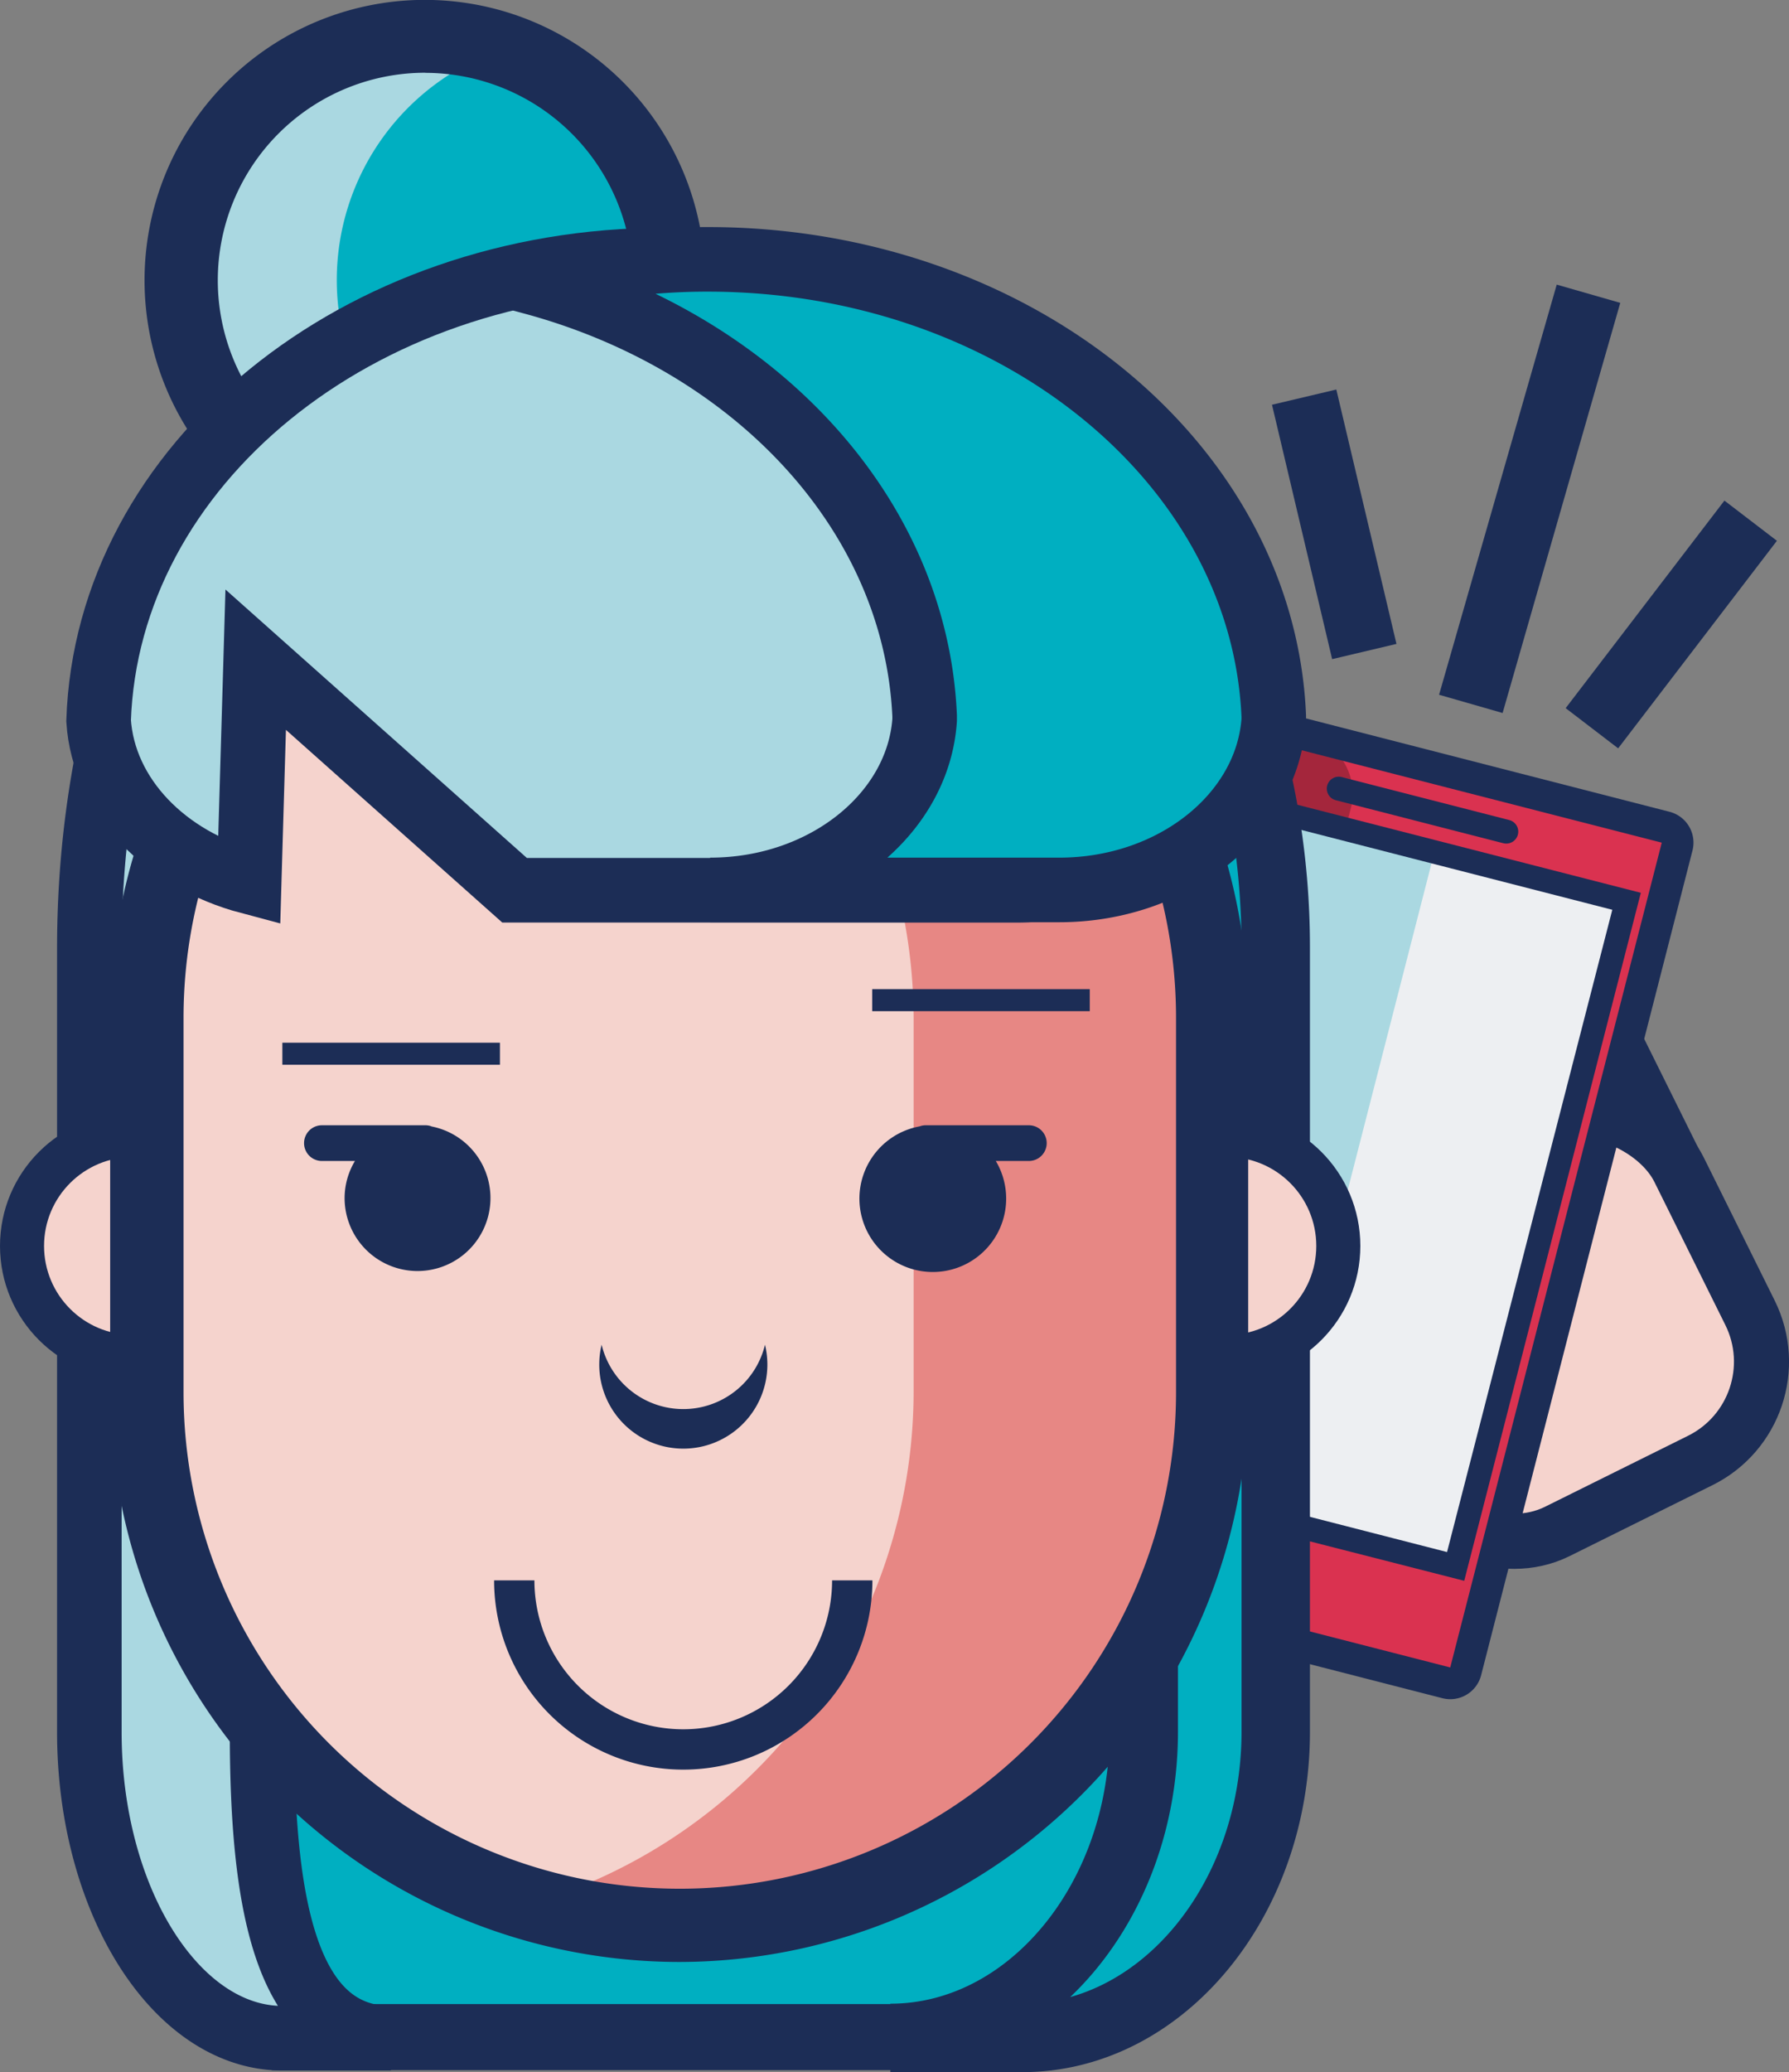 <svg xmlns="http://www.w3.org/2000/svg" viewBox="0 0 162.39 188"><rect x="0" y="0" width="162.39" height="188" fill="#808080" stroke="none"/><defs><style>.cls-1,.cls-11,.cls-16{fill:#00afc1;}.cls-2,.cls-8{fill:#aad8e1;}.cls-3{fill:#1c2d56;}.cls-10,.cls-4,.cls-9{fill:#f5d3cd;}.cls-11,.cls-13,.cls-14,.cls-15,.cls-16,.cls-17,.cls-4,.cls-8,.cls-9{stroke:#1c2d56;stroke-miterlimit:10;}.cls-4{stroke-width:5px;}.cls-5{fill:#da3250;}.cls-6{fill:#a4263c;}.cls-7{fill:#edeff2;}.cls-16,.cls-8{stroke-width:5.86px;}.cls-9{stroke-width:4px;}.cls-11{stroke-width:6.21px;}.cls-12{fill:#e78784;}.cls-13,.cls-14,.cls-15,.cls-17{fill:none;}.cls-13{stroke-width:2px;}.cls-14{stroke-width:3.66px;}.cls-15{stroke-width:3.15px;}.cls-17{stroke-width:6px;}</style></defs><title>Asset 5</title><g id="Layer_2" data-name="Layer 2"><g id="Layer_13" data-name="Layer 13"><circle class="cls-1" cx="38.6" cy="25.44" r="22.13"/><path class="cls-2" d="M30.57,25.44a22.13,22.13,0,0,1,15.08-21,22.13,22.13,0,1,0,0,41.93A22.13,22.13,0,0,1,30.57,25.44Z"/><rect class="cls-3" x="115.63" y="94.92" width="7.71" height="33.77" rx="2.92" ry="2.92" transform="translate(-37.24 64.77) rotate(-26.39)"/><path class="cls-3" d="M108.51,125.28h0a3.77,3.77,0,0,0,2.34,4.88l26,8.75a3.91,3.91,0,0,0,4.88-2.34h0a3.83,3.83,0,0,0-2.37-4.95l-26-8.75A3.84,3.84,0,0,0,108.51,125.28Z"/><rect class="cls-3" x="121.75" y="84.57" width="7.71" height="33.77" rx="2.92" ry="2.92" transform="translate(-32.01 66.41) rotate(-26.39)"/><rect class="cls-3" x="131.77" y="82.07" width="7.71" height="33.77" rx="2.92" ry="2.92" transform="translate(-29.85 70.6) rotate(-26.39)"/><rect class="cls-3" x="143.91" y="83.05" width="7.71" height="33.77" rx="2.92" ry="2.92" transform="translate(-29.02 76.1) rotate(-26.39)"/><rect class="cls-4" x="122.94" y="103.02" width="34.49" height="34.49" rx="10" ry="10" transform="translate(-38.85 74.85) rotate(-26.39)"/><path class="cls-5" d="M126.16,151.36l-31.94-8.19a6.75,6.75,0,0,1-4.85-8.2l16.57-64.57a6.75,6.75,0,0,1,8.2-4.85l31.94,8.19c7.24,1.23,5.77,4.61,4.85,8.2l-16.57,64.57C133.28,153.64,129.75,152.28,126.16,151.36Z"/><rect class="cls-6" x="97.39" y="64.71" width="16.88" height="80.14" rx="5.1" ry="5.1" transform="translate(29.36 -23.01) rotate(14.39)"/><rect class="cls-7" x="100.56" y="75.79" width="39.94" height="62.32" transform="translate(30.36 -26.6) rotate(14.39)"/><rect class="cls-2" x="108.9" y="75.17" width="13.63" height="62.32" transform="translate(30.06 -25.42) rotate(14.39)"/><path class="cls-3" d="M130.93,154.07,88.73,143.24a2.89,2.89,0,0,1-2.08-3.51l19.2-74.83a2.89,2.89,0,0,1,3.51-2.08l42.19,10.83a2.89,2.89,0,0,1,2.08,3.51L134.44,152A2.89,2.89,0,0,1,130.93,154.07Zm.72-2.79-.36,1.4.36-1.4Zm-23-85.65-19.2,74.83,42.19,10.82,19.2-74.83Z"/><path class="cls-3" d="M132.91,143.42,92.12,133l16-62.46L148.94,81Zm-38.15-12,36.59,9.39,15-58.27-36.59-9.39Z"/><path class="cls-3" d="M136.45,76.5l-15.2-3.9a1.08,1.08,0,0,1,.54-2.1L137,74.4a1.08,1.08,0,0,1-.54,2.1Z"/><circle class="cls-3" cx="111.57" cy="141.88" r="3.56" transform="translate(-53.58 214.68) rotate(-75.61)"/><polygon class="cls-1" points="26.68 184.82 22.93 175.66 26.82 164.21 93.3 164.21 97.4 176.15 93.5 184.82 26.68 184.82"/><path class="cls-3" d="M91.16,167.21l3,8.79-2.62,5.82H28.69l-2.56-6.25L29,167.21H91.16m4.28-6H24.67l-4.94,14.55,4.94,12.06H95.44l5.18-11.52-5.18-15.08Z"/><rect class="cls-1" x="21.51" y="109.63" width="82.3" height="68.7"/><path class="cls-8" d="M23.79,157.12V86c0-28.13,12.62-51.81,29.33-57.55a24,24,0,0,0-7.84-1.34h0C24.84,27.09,8.11,53.58,8.11,86v71.14c0,15.28,7.89,27.78,17.54,27.78h9.83C25.83,184.9,23.79,172.4,23.79,157.12Z"/><circle class="cls-9" cx="12.07" cy="113.04" r="10.07"/><rect class="cls-10" x="13.32" y="43.94" width="96.7" height="130.76" rx="48.35" ry="48.35"/><path class="cls-11" d="M67,27.09h0a40.47,40.47,0,0,0-6,.46c11.33,1.69,21.49,8.12,29.07,17.57l-3.95-2.61V80.3h17.47q.23,2.8.23,5.67v71.14c0,15.28-10.36,27.78-23,27.78H92.8c12.66,0,23-12.5,23-27.78V86C115.83,53.58,93.87,27.09,67,27.09Zm36.08,48.56c.22,1.51.41,3,.53,4.58Z"/><path class="cls-3" d="M38.6,50.87A25.44,25.44,0,1,1,64,25.44,25.46,25.46,0,0,1,38.6,50.87Zm0-44.27A18.83,18.83,0,1,0,57.43,25.44,18.85,18.85,0,0,0,38.6,6.61Z"/><circle class="cls-9" cx="111.41" cy="113.04" r="10.07"/><path class="cls-12" d="M61.66,43.94h0a48,48,0,0,0-13.54,2A48.53,48.53,0,0,1,82.93,92.29v34.07a48.53,48.53,0,0,1-34.81,46.39,47.94,47.94,0,0,0,13.54,2h0A48.49,48.49,0,0,0,110,126.36V92.29A48.49,48.49,0,0,0,61.66,43.94Z"/><path class="cls-3" d="M61.66,178A51.71,51.71,0,0,1,10,126.36V92.29a51.65,51.65,0,0,1,103.3,0v34.07A51.71,51.71,0,0,1,61.66,178Zm0-130.76a45.1,45.1,0,0,0-45,45v34.07a45,45,0,0,0,90.09,0V92.29A45.09,45.09,0,0,0,61.66,47.24Z"/><path class="cls-3" d="M39.17,102.19a1.56,1.56,0,0,0-.52-.1h-.52l-.19,0-.19,0H29.22a1.62,1.62,0,1,0,0,3.24h3a6.55,6.55,0,0,0-.94,3.36,6.62,6.62,0,1,0,7.85-6.5Z"/><path class="cls-3" d="M93.46,102.09H84.93l-.19,0-.19,0H84a1.58,1.58,0,0,0-.52.1,6.66,6.66,0,1,0,6.91,3.14h3a1.62,1.62,0,1,0,0-3.24Z"/><path class="cls-3" d="M62,127.84A7.63,7.63,0,0,1,54.61,122a7.63,7.63,0,1,0,14.83,0A7.63,7.63,0,0,1,62,127.84Z"/><line class="cls-13" x1="25.63" y1="95.6" x2="45.38" y2="95.6"/><line class="cls-13" x1="79.17" y1="90.74" x2="98.92" y2="90.74"/><path class="cls-14" d="M77.36,143.38a15.34,15.34,0,1,1-30.68,0"/><path class="cls-15" d="M76.9,87.78"/><path class="cls-8" d="M111.76,65h0c-1-23-23.63-41.41-51.39-41.41-27.93,0-50.64,18.61-51.42,41.8v0C9.4,72.28,15.07,78,22.62,80l.59-20.15L46.71,80.77H92.25c10.37,0,18.88-6.85,19.47-15.41h0c0-.08,0-.16,0-.24S111.76,65,111.76,65Z"/><path class="cls-16" d="M64.25,23.53a60.58,60.58,0,0,0-15.86,2.1c20.06,5.43,34.72,20.89,35.54,39.31l0,.39c-.59,8.55-9.1,15.41-19.47,15.41H96.15c10.37,0,18.88-6.85,19.47-15.41v-.39C114.62,41.92,92,23.53,64.25,23.53Z"/><line class="cls-17" x1="123.84" y1="59.11" x2="118.38" y2="36.03"/><line class="cls-17" x1="144.5" y1="66.07" x2="158.91" y2="47.24"/><line class="cls-17" x1="133.51" y1="63.86" x2="144.19" y2="26.65"/></g></g></svg>